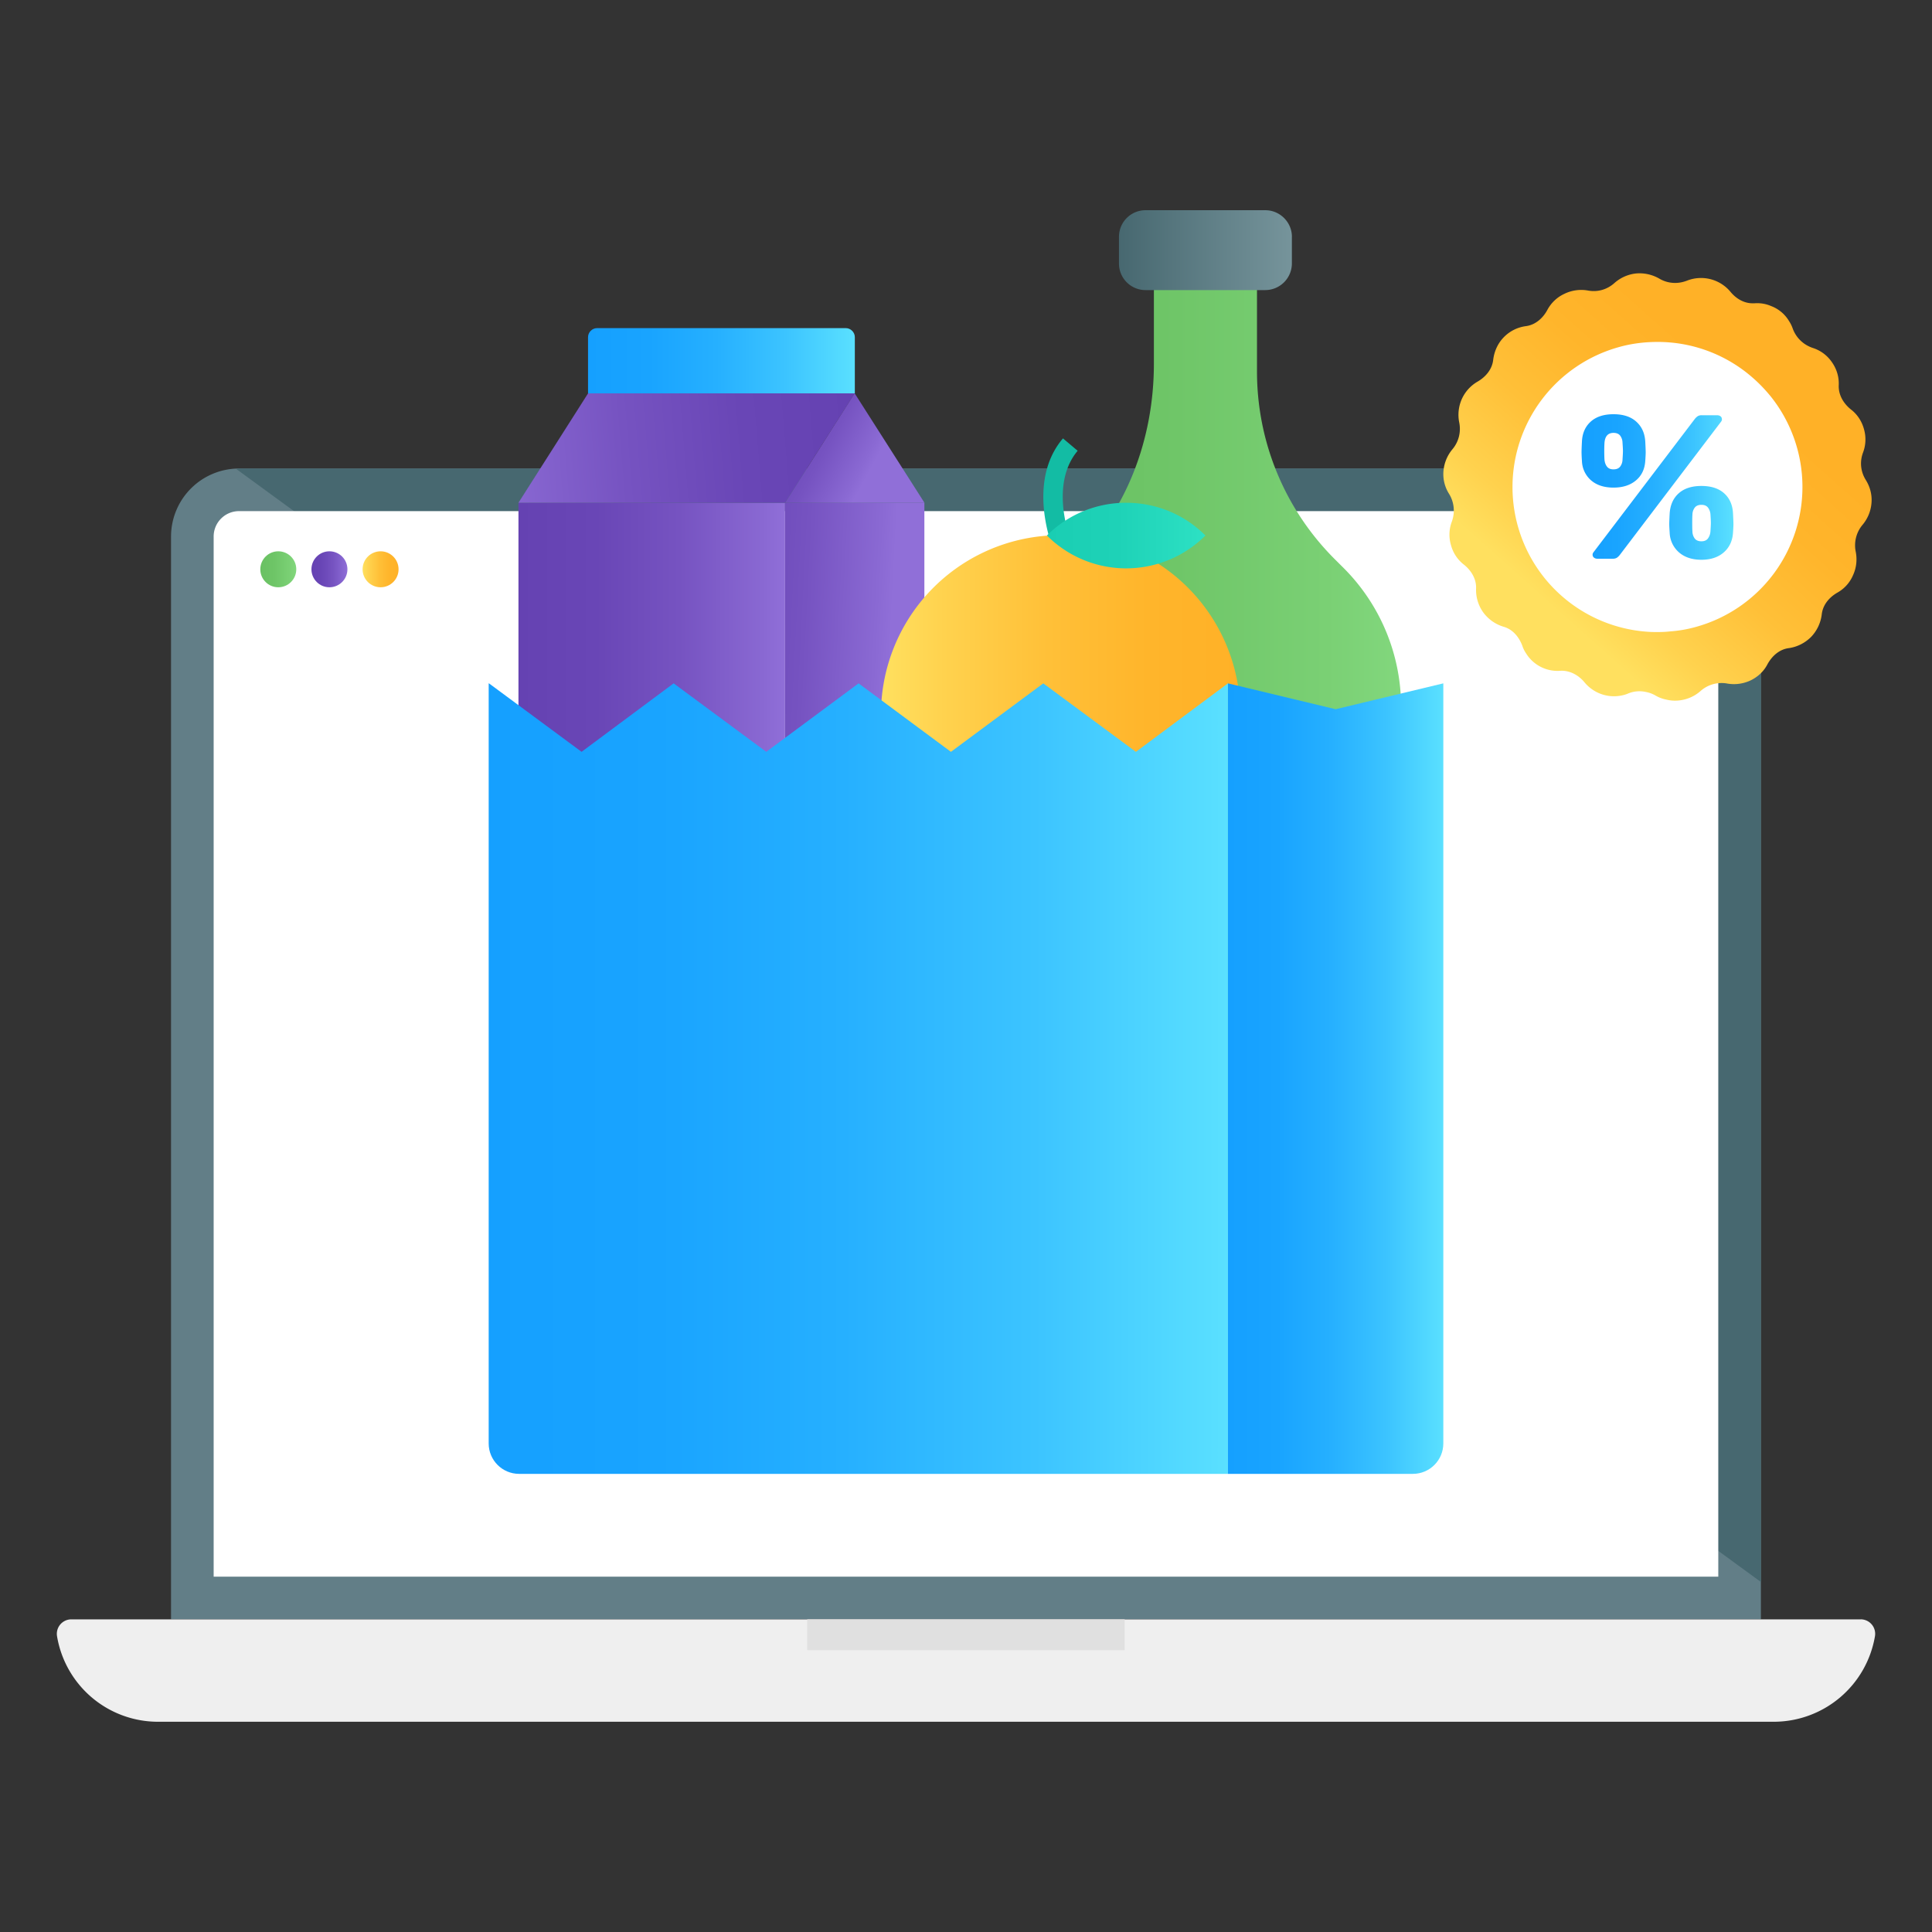 <svg xmlns="http://www.w3.org/2000/svg" viewBox="0 0 68 68" width="60" height="60"><rect x="0" y="0" width="68" height="68" fill="#333333" stroke="none"/><path fill="#627e87" d="M59.582 16.49H8.416a2.396 2.396 0 0 0-2.396 2.396v38.107h55.958V18.886a2.396 2.396 0 0 0-2.396-2.396z"/><path fill="#efefef" d="M65.495 56.996H2.505a.51.51 0 0 0-.496.603A3.603 3.603 0 0 0 5.563 60.6h56.864a3.615 3.615 0 0 0 3.564-3.002.51.51 0 0 0-.496-.603z"/><path fill="#476870" d="M59.582 16.49H8.415c-.037 0-.071.009-.108.01l53.67 39.18V18.885a2.396 2.396 0 0 0-2.395-2.396z"/><path fill="#e0e0e0" d="M28.411 56.993h11.175v1.089H28.411z"/><path fill="#fff" d="M7.52 55.493V18.886a.893.893 0 0 1 .895-.896h51.167a.893.893 0 0 1 .896.896v36.607H7.52z"/><linearGradient id="a" x1="9.163" x2="10.428" y1="20.037" y2="20.037" gradientUnits="userSpaceOnUse"><stop offset=".004" stop-color="#6ac163"/><stop offset=".39" stop-color="#6ec567"/><stop offset=".809" stop-color="#7ad074"/><stop offset="1" stop-color="#82d77d"/></linearGradient><circle cx="9.795" cy="20.037" r=".633" fill="url(#a)"/><linearGradient id="b" x1="10.962" x2="12.228" y1="20.037" y2="20.037" gradientUnits="userSpaceOnUse"><stop offset="0" stop-color="#6542b2"/><stop offset=".289" stop-color="#6946b6"/><stop offset=".603" stop-color="#7653c1"/><stop offset=".928" stop-color="#8a69d3"/><stop offset="1" stop-color="#906fd8"/></linearGradient><circle cx="11.595" cy="20.037" r=".633" fill="url(#b)"/><linearGradient id="c" x1="12.762" x2="14.027" y1="20.037" y2="20.037" gradientUnits="userSpaceOnUse"><stop offset="0" stop-color="#ffe05f"/><stop offset=".175" stop-color="#ffd24e"/><stop offset=".464" stop-color="#ffc038"/><stop offset=".743" stop-color="#ffb52b"/><stop offset="1" stop-color="#ffb127"/></linearGradient><circle cx="13.395" cy="20.037" r=".633" fill="url(#c)"/><linearGradient id="d" x1="35.542" x2="49.313" y1="25.483" y2="25.483" gradientUnits="userSpaceOnUse"><stop offset=".004" stop-color="#6ac163"/><stop offset=".39" stop-color="#6ec567"/><stop offset=".809" stop-color="#7ad074"/><stop offset="1" stop-color="#82d77d"/></linearGradient><path fill="url(#d)" d="M49.313 24.87v15.531c0 1.996-1.615 2.213-3.61 2.213h-6.55c-1.996 0-3.611-.217-3.611-2.213v-15.53c0-1.978.844-3.765 2.186-5.026 1.923-1.796 2.885-4.4 2.885-7.04V8.352h3.629v4.727c0 2.485.988 4.862 2.748 6.613l.309.308a6.901 6.901 0 0 1 2.014 4.872z"/><linearGradient id="e" x1="39.384" x2="45.471" y1="8.805" y2="8.805" gradientUnits="userSpaceOnUse"><stop offset="0" stop-color="#476870"/><stop offset="1" stop-color="#76949b"/></linearGradient><path fill="url(#e)" d="M45.47 8.334v.941a.939.939 0 0 1-.934.935h-4.217a.934.934 0 0 1-.935-.935v-.94c0-.514.414-.936.935-.936h4.217c.513 0 .935.422.935.935z"/><linearGradient id="f" x1="18.248" x2="27.631" y1="23.449" y2="23.449" gradientUnits="userSpaceOnUse"><stop offset="0" stop-color="#6542b2"/><stop offset=".289" stop-color="#6946b6"/><stop offset=".603" stop-color="#7653c1"/><stop offset=".928" stop-color="#8a69d3"/><stop offset="1" stop-color="#906fd8"/></linearGradient><path fill="url(#f)" d="M18.248 17.695h9.383v11.509h-9.383z"/><linearGradient id="g" x1="30.046" x2="16.665" y1="15.282" y2="16.388" gradientUnits="userSpaceOnUse"><stop offset="0" stop-color="#6542b2"/><stop offset=".289" stop-color="#6946b6"/><stop offset=".603" stop-color="#7653c1"/><stop offset=".928" stop-color="#8a69d3"/><stop offset="1" stop-color="#906fd8"/></linearGradient><path fill="url(#g)" d="M30.083 13.842H20.7l-2.452 3.853h9.383z"/><linearGradient id="h" x1="23.568" x2="31.307" y1="23.115" y2="23.512" gradientUnits="userSpaceOnUse"><stop offset="0" stop-color="#6542b2"/><stop offset=".289" stop-color="#6946b6"/><stop offset=".603" stop-color="#7653c1"/><stop offset=".928" stop-color="#8a69d3"/><stop offset="1" stop-color="#906fd8"/></linearGradient><path fill="url(#h)" d="M27.631 17.695h4.904v11.509h-4.904z"/><linearGradient id="i" x1="26.736" x2="30.554" y1="14.626" y2="16.686" gradientUnits="userSpaceOnUse"><stop offset="0" stop-color="#6542b2"/><stop offset=".289" stop-color="#6946b6"/><stop offset=".603" stop-color="#7653c1"/><stop offset=".928" stop-color="#8a69d3"/><stop offset="1" stop-color="#906fd8"/></linearGradient><path fill="url(#i)" d="M32.539 17.697h-4.908l2.449-3.855z"/><linearGradient id="j" x1="20.698" x2="30.087" y1="12.697" y2="12.697" gradientUnits="userSpaceOnUse"><stop offset="0" stop-color="#15a0ff"/><stop offset=".23" stop-color="#19a4ff"/><stop offset=".48" stop-color="#26b0ff"/><stop offset=".739" stop-color="#3cc4ff"/><stop offset="1" stop-color="#5ae0ff"/></linearGradient><path fill="url(#j)" d="M30.087 11.866v1.978h-9.39v-1.978c0-.172.146-.317.318-.317h8.754c.172 0 .318.145.318.317z"/><linearGradient id="k" x1="31.008" x2="43.654" y1="25.146" y2="25.146" gradientUnits="userSpaceOnUse"><stop offset="0" stop-color="#ffe05f"/><stop offset=".175" stop-color="#ffd24e"/><stop offset=".464" stop-color="#ffc038"/><stop offset=".743" stop-color="#ffb52b"/><stop offset="1" stop-color="#ffb127"/></linearGradient><path fill="url(#k)" d="M43.654 25.146a6.322 6.322 0 0 1-6.323 6.323 6.322 6.322 0 0 1-6.323-6.323 6.3 6.3 0 0 1 5.905-6.296 3.22 3.22 0 0 1 .418-.027c.1 0 .2 0 .3.018a6.302 6.302 0 0 1 6.023 6.305z"/><path fill="#13bca4" d="M37.63 18.841c-.1-.018-.2-.018-.3-.018a3.22 3.22 0 0 0-.417.027c-.172-.635-.498-2.25.5-3.42l.517.436c-.899 1.07-.39 2.703-.3 2.975z"/><linearGradient id="l" x1="36.848" x2="42.427" y1="18.85" y2="18.85" gradientUnits="userSpaceOnUse"><stop offset="0" stop-color="#1aceb3"/><stop offset=".446" stop-color="#1ed2b7"/><stop offset=".93" stop-color="#2bdfc2"/><stop offset="1" stop-color="#2de2c4"/></linearGradient><path fill="url(#l)" d="M42.427 18.848a3.942 3.942 0 0 1-5.579 0 3.926 3.926 0 0 1 2.794-1.152c1.007 0 2.014.38 2.785 1.152z"/><linearGradient id="m" x1="17.2" x2="43.22" y1="37.963" y2="37.963" gradientUnits="userSpaceOnUse"><stop offset="0" stop-color="#15a0ff"/><stop offset=".23" stop-color="#19a4ff"/><stop offset=".48" stop-color="#26b0ff"/><stop offset=".739" stop-color="#3cc4ff"/><stop offset="1" stop-color="#5ae0ff"/></linearGradient><path fill="url(#m)" d="M43.22 24.052v27.823H18.27c-.59 0-1.07-.48-1.07-1.07V24.052h.01l3.26 2.41 3.24-2.41 3.26 2.41 3.25-2.41 3.25 2.41 3.25-2.41 3.26 2.41 3.24-2.41z"/><linearGradient id="n" x1="43.22" x2="50.8" y1="37.963" y2="37.963" gradientUnits="userSpaceOnUse"><stop offset="0" stop-color="#15a0ff"/><stop offset=".23" stop-color="#19a4ff"/><stop offset=".48" stop-color="#26b0ff"/><stop offset=".739" stop-color="#3cc4ff"/><stop offset="1" stop-color="#5ae0ff"/></linearGradient><path fill="url(#n)" d="M50.8 24.052v26.753c0 .59-.48 1.07-1.07 1.07h-6.51V24.052l3.79.91 3.79-.91z"/><linearGradient id="o" x1="54.6" x2="61.407" y1="21.335" y2="13.699" gradientUnits="userSpaceOnUse"><stop offset="0" stop-color="#ffe05f"/><stop offset=".175" stop-color="#ffd24e"/><stop offset=".464" stop-color="#ffc038"/><stop offset=".743" stop-color="#ffb52b"/><stop offset="1" stop-color="#ffb127"/></linearGradient><path fill="url(#o)" d="M65.87 17.706a1.36 1.36 0 0 1-.312.763 1.121 1.121 0 0 0-.241.957c.051.266.026.553-.097.82a1.275 1.275 0 0 1-.553.614c-.292.169-.512.435-.548.768a1.383 1.383 0 0 1-.374.789c-.22.22-.497.353-.778.394-.333.04-.594.271-.758.568-.123.24-.328.44-.594.569a1.376 1.376 0 0 1-.814.112 1.112 1.112 0 0 0-.953.267c-.205.179-.466.297-.758.327a1.271 1.271 0 0 1-.44-.03 1.216 1.216 0 0 1-.374-.139 1.048 1.048 0 0 0-.338-.128 1.041 1.041 0 0 0-.645.057l-.051.02a1.346 1.346 0 0 1-.768.03 1.353 1.353 0 0 1-.702-.445c-.21-.256-.517-.425-.845-.41a1.303 1.303 0 0 1-1.219-.62 1.03 1.03 0 0 1-.127-.26c-.118-.312-.338-.579-.661-.67a1.38 1.38 0 0 1-.717-.508 1.356 1.356 0 0 1-.25-.834c.015-.333-.165-.635-.43-.845a1.285 1.285 0 0 1-.452-.681 1.293 1.293 0 0 1 .026-.825 1.122 1.122 0 0 0-.097-.988 1.294 1.294 0 0 1-.195-.799c.026-.292.138-.553.313-.763.225-.266.312-.614.24-.957a1.365 1.365 0 0 1 .098-.825 1.35 1.35 0 0 1 .553-.604c.291-.17.512-.44.547-.768.036-.287.154-.569.374-.794.22-.225.497-.353.784-.39.327-.045.589-.276.747-.568.128-.24.333-.445.6-.568.26-.128.552-.164.819-.118.348.067.686-.03.947-.266.205-.18.466-.302.758-.333a1.391 1.391 0 0 1 .814.18c.302.179.656.2.983.071a1.348 1.348 0 0 1 1.521.39c.2.245.481.414.794.409h.056c.195-.015.394.015.584.097a1.244 1.244 0 0 1 .63.527c.056.083.097.17.128.257.117.327.373.578.711.691.256.082.492.246.661.486.184.256.266.548.25.835-.01.338.17.635.431.845.215.164.379.405.456.686.082.282.066.569-.03.825-.124.327-.088.68.101.978.144.235.22.512.195.804z"/><path fill="#fff" d="M63.44 17.143a5.108 5.108 0 0 1-3.742 4.92 4.5 4.5 0 0 1-.913.16c-.149.017-.298.023-.447.023-.094 0-.188 0-.282-.006a5.103 5.103 0 0 1-4.821-5.097 5.114 5.114 0 0 1 3.743-4.926c.43-.122.89-.182 1.36-.182a5.064 5.064 0 0 1 3.339 1.249c.232.2.448.426.647.669a5.106 5.106 0 0 1 1.116 3.19z"/><linearGradient id="p" x1="55.665" x2="61.011" y1="17.14" y2="17.14" gradientUnits="userSpaceOnUse"><stop offset="0" stop-color="#15a0ff"/><stop offset=".23" stop-color="#19a4ff"/><stop offset=".48" stop-color="#26b0ff"/><stop offset=".739" stop-color="#3cc4ff"/><stop offset="1" stop-color="#5ae0ff"/></linearGradient><path fill="url(#p)" d="M56.004 16.91a.942.942 0 0 1-.325-.686 5.238 5.238 0 0 1-.014-.303c0-.062.004-.19.014-.382.014-.294.118-.527.31-.7.193-.173.46-.26.801-.26s.608.087.8.26c.193.173.3.406.318.7.01.192.015.32.015.382 0 .058-.005.159-.015.303-.019.289-.128.517-.328.685s-.463.253-.79.253-.59-.084-.786-.253zm.097 2.716a.13.13 0 0 1-.047-.105c0-.029.01-.055.029-.08l3.564-4.689a.482.482 0 0 1 .108-.104.263.263 0 0 1 .144-.033h.541c.049 0 .088.014.12.04s.046.061.046.105c0 .028-.01.055-.028.079l-3.564 4.69a.486.486 0 0 1-.109.104.268.268 0 0 1-.144.032h-.54a.178.178 0 0 1-.12-.04zm.923-3.203a.416.416 0 0 0 .083-.242c.01-.145.015-.246.015-.303 0-.063-.005-.161-.015-.296a.427.427 0 0 0-.083-.25c-.05-.064-.128-.096-.234-.096-.192 0-.298.115-.317.346a4.431 4.431 0 0 0-.008.296c0 .13.003.23.008.303.01.1.04.183.09.245.05.063.126.094.227.094.106 0 .184-.033.234-.097zm2.071 3.019a.962.962 0 0 1-.328-.693c-.01-.144-.015-.245-.015-.303s.005-.183.015-.375c.02-.298.125-.534.317-.707.192-.173.46-.26.801-.26.342 0 .609.087.801.26.192.173.296.409.31.707.01.192.015.317.015.375s-.005.159-.015.303c-.019.289-.127.52-.325.693s-.46.26-.786.26c-.327 0-.59-.087-.79-.26zm1.017-.487a.468.468 0 0 0 .09-.25c.01-.144.015-.244.015-.302 0-.063-.005-.161-.014-.296a.449.449 0 0 0-.09-.245c-.051-.063-.127-.094-.228-.094-.106 0-.184.033-.235.098a.415.415 0 0 0-.082.241c-.005.068-.007.166-.007.296s.002.23.007.303a.427.427 0 0 0 .082.249c.051.065.13.097.235.097.101 0 .177-.032.227-.097z"/></svg>